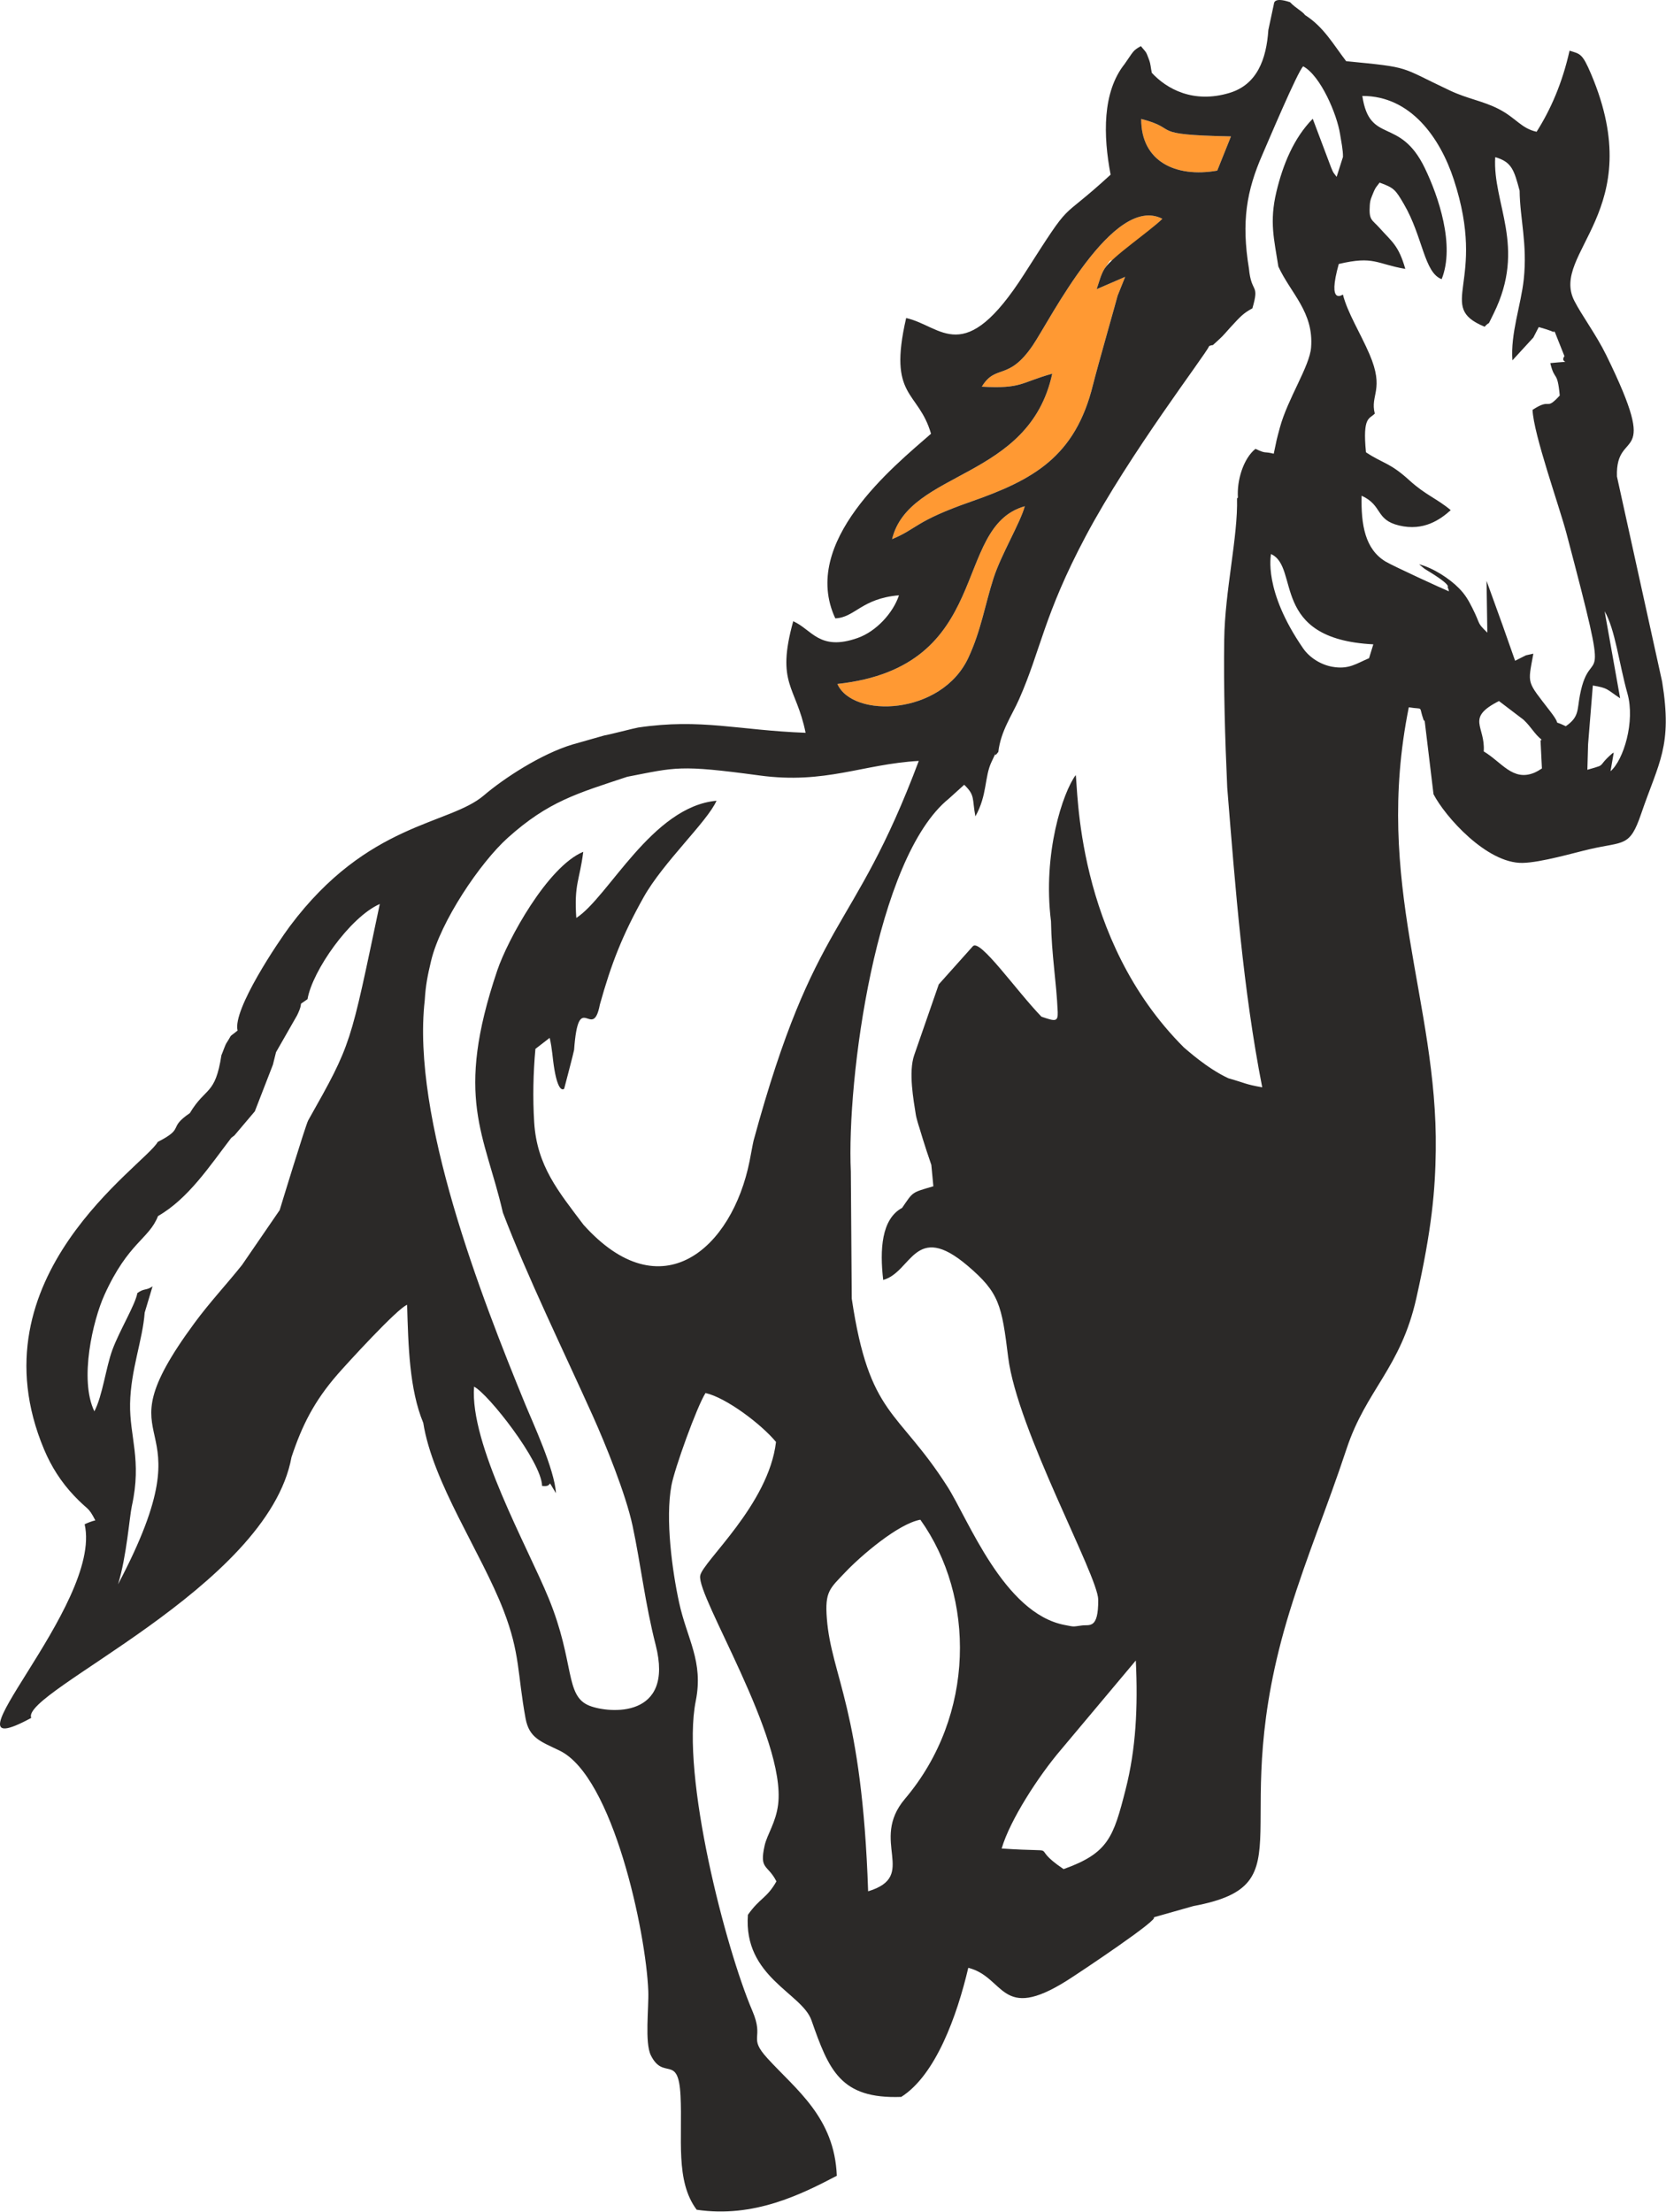 <?xml version="1.0" encoding="UTF-8"?> <svg xmlns="http://www.w3.org/2000/svg" width="2292" height="3042" viewBox="0 0 2292 3042" fill="none"> <path fill-rule="evenodd" clip-rule="evenodd" d="M1537.52 406.69L1547.94 380.733L1508.73 397.703C1512.18 387.526 1514.77 376.834 1519.76 369.209C1532.02 350.503 1523.77 363.229 1536.46 354.493C1544.04 349.605 1588.61 311.13 1599.13 300.903C1531.61 266.005 1444.85 439.407 1421.06 474.603C1387.08 524.857 1370.12 499.876 1350.73 531.758C1406.14 534.813 1403.79 526.084 1447.6 513.892C1415.85 660.877 1250.61 645.929 1227.27 741.435C1262.24 726.994 1258.41 716.919 1335.37 690.024C1421.21 660.025 1479.21 628.546 1503.66 529.222C1509.11 507.084 1537.5 407.727 1537.52 406.69V406.69Z" fill="#FF9933"></path> <path fill-rule="evenodd" clip-rule="evenodd" d="M1152.02 940.579C1172.98 988.1 1295.22 984.207 1332.32 904.347C1349.82 866.681 1355.09 831.548 1366.86 795.05C1377.3 762.693 1403.69 718.98 1409.84 696.222C1307.99 724.862 1368.53 916.947 1152.02 940.579Z" fill="#FF9933"></path> <path fill-rule="evenodd" clip-rule="evenodd" d="M1674.64 234.633L1693.49 187.617C1576.63 185.197 1625.22 177.806 1570.03 163.615C1569.62 221.912 1617.43 244.776 1674.64 234.633Z" fill="#FF9933"></path> <path fill-rule="evenodd" clip-rule="evenodd" d="M1463.23 2570.41C1410.8 2535.21 1468.84 2548.23 1378.03 2542.07C1389.45 2502.83 1429.27 2441.7 1459.53 2406.33L1562.6 2283.52C1565.64 2348.19 1562.73 2405.36 1548.58 2460.81C1531.75 2526.79 1524.76 2548.42 1463.23 2570.41ZM831.392 1011.39C836.696 1010.73 873.486 1001.15 878.066 1000.48C964.628 987.714 1015.92 1004.32 1108.31 1007.74C1095.14 942.862 1067.23 941.166 1091.27 854.346C1116.91 865.559 1127.2 895.929 1179.86 877.376C1205.92 868.192 1228.95 842.395 1236.74 818.67C1185.13 823 1176.37 849.226 1149.16 850.369C1100.32 745.46 1229.23 641.578 1280.84 596.49C1263.41 536.176 1221.08 547.986 1246.65 437.36C1295.87 448.307 1325.82 507.176 1409.18 376.743C1478.78 267.844 1452.36 309.65 1527.91 240.209C1517.69 186.66 1516.38 126.729 1547.18 88.037C1559.58 70.531 1558.12 69.772 1569.55 63.435C1578.05 73.607 1576.32 70.486 1580.57 81.523C1583.31 88.605 1582.94 92.847 1584.61 100.165C1604.61 121.861 1641.4 142.923 1691.57 127.747C1729.42 116.306 1742.24 81.493 1744.92 41.281L1752.52 5.665C1752.93 5.481 1751.04 -5.002 1774.79 3.018C1783.03 11.721 1791.2 15.019 1795.57 20.832C1821.02 37.01 1834.06 60.727 1851.99 84.149C1943.09 93.016 1923.67 91.114 1995.03 124.634C2019.44 136.097 2040.17 138.775 2061.87 149.93C2085.65 162.154 2092.73 176.531 2113.97 181.208C2133.43 150.624 2149.4 113.952 2159.31 69.713C2173.99 74.308 2176.75 73.039 2189.03 102.024C2268.76 290.24 2132.19 347.641 2165.86 413.657C2176 433.562 2196.08 460.457 2209.68 488.158C2286.54 644.779 2222.39 585.969 2224.5 655.218L2286.67 937.41C2301.11 1026.36 2282.14 1047.86 2257.74 1119.34C2242.07 1165.27 2234.38 1156.89 2187.59 1167.67C2165.74 1172.7 2119.94 1186.2 2094.59 1186.66C2045.25 1187.54 1987.93 1122.71 1972.16 1092.2L1960.02 991.565L1958.58 990.326C1951.1 969.332 1959.94 976.324 1938.16 972.666C1889.29 1214.48 1978.05 1377.49 1975.26 1582.15C1974.51 1636.6 1970.05 1689.49 1948.47 1785.46C1926.9 1881.43 1879.5 1911.12 1852.64 1992.15C1825.06 2075.37 1798.83 2136.59 1774.36 2215.7C1682.29 2513.47 1803.13 2591.08 1641.84 2621.22L1586.8 2636.81C1599.01 2636.81 1484.8 2713.04 1468 2723.61C1375.9 2781.6 1382.87 2718.85 1332.12 2706.14C1316.64 2771.96 1287.32 2853.65 1239.9 2883.67C1156.08 2886.72 1140.37 2846.83 1116.31 2778.16C1103.24 2740.81 1022.5 2718.72 1028.94 2633.24C1045.27 2610.03 1055.08 2610.55 1068.16 2587.26C1056.04 2563.52 1044.34 2571.69 1051.99 2537.77C1055.35 2522.84 1067.46 2506.3 1070.5 2481.53C1081.69 2390 958.424 2195.73 963.293 2166.88C966.561 2147.56 1057.51 2069.3 1067.6 1982.96C1047.22 1958.4 999.043 1922.07 970.597 1915.67C958.373 1935.2 928.09 2019.47 923.753 2042.63C915.07 2089.04 924.866 2160.39 934.213 2203.54C945.182 2254.21 968.125 2284.53 957.185 2339.18C936.647 2441.78 998.259 2679.31 1035.06 2765.33C1052.02 2804.97 1028.43 2800.56 1055.78 2830.57C1094.97 2873.56 1148.11 2911.7 1151.24 2992.12C1102.81 3017.51 1037.02 3050.56 958.454 3038.83C928.674 2999.08 939.162 2940.24 936.241 2882.14C933.297 2823.67 912.959 2861.82 895.418 2826.5C886.764 2809.06 892.732 2760.99 891.877 2738.17C888.866 2657.77 843.261 2442.86 769.831 2407.42C743.997 2394.95 728.003 2390.22 723.039 2363.14C711.729 2301.49 715.706 2274.09 692.875 2214.92C661.965 2134.85 595.439 2039.36 582.294 1956.72C563.202 1910.64 561.718 1851.11 560.081 1794.39C546.964 1798.92 475.924 1876.73 464.121 1890.33C432.348 1926.92 415.64 1959.89 401.048 2003.81C368.463 2182.91 27.579 2327.1 42.953 2362.48C-93.802 2436.57 141.996 2207.94 116.457 2096.18C120.072 2094.38 126.379 2091.88 131.137 2090.8C121.067 2071.26 121.769 2077.87 101.984 2057C84.095 2038.13 70.58 2016.92 60.658 1993.29C-39.183 1755.73 199.53 1602.48 216.991 1570.41C255.433 1550.74 229.775 1552.17 261.165 1530.76C283.207 1494.04 295.97 1506.86 304.622 1451.11C306.047 1448.02 309.808 1437.12 311.476 1434.55C321.007 1419.82 313.017 1428.56 326.85 1417.2C319.649 1388.57 383.136 1294.65 398.878 1273.62C506.037 1130.49 617.864 1134.77 665.704 1093.82C692.866 1070.57 744.558 1036.68 787.839 1023.76L831.392 1011.39V1011.39ZM862.937 1068.23C794.169 1091.11 754.606 1101.86 698.525 1152.21C660.452 1186.39 605.884 1267.57 593.078 1321.35C588.224 1341.68 585.554 1355.1 584.344 1375.54C565.975 1536.95 662.002 1783.3 722.087 1929.92C732.983 1956.5 762.927 2020.62 764.867 2053.4C749.98 2029.43 763.428 2046.04 745.753 2043.44C745.303 2010.46 671.591 1916.55 652.198 1906.95C646.192 1986.07 725.318 2126.02 754.826 2197.97C791.261 2286.81 776.669 2332.34 811.032 2345.76C838.209 2356.37 928.061 2363.79 902.064 2262.25C887.355 2204.79 881.674 2151.87 870.268 2098.31C860.981 2054.71 832.802 1985.51 815.443 1946.93C775.925 1859.09 725.223 1755.17 691.856 1667.64C666.87 1559.03 624.585 1510.38 684.169 1334.4C698.429 1292.29 753.329 1191.72 802.416 1171.42C797.414 1211.13 789.631 1215.42 792.84 1262.35C837.147 1233.82 897.003 1109.26 985.748 1101.17C973.149 1129.88 912.399 1185.69 885.289 1234.15C856.194 1286.17 840.96 1325.18 825.291 1381.38C815.244 1434.05 796.026 1357.72 789.815 1443.78C789.66 1446.01 776.168 1497.21 776.168 1497.21C776.168 1497.21 768.592 1505.48 762.669 1470.47C760.064 1455.04 759.865 1442.74 756.22 1427.28L736.598 1442.44C733.574 1475.28 732.835 1509.97 734.901 1543.32C738.619 1603.45 768.334 1638.56 802.726 1684.27C909.905 1803.75 1007.3 1716.75 1031.28 1596.61C1031.95 1593.25 1035.99 1571.29 1036.73 1568.58C1121.52 1257.52 1172.83 1289.27 1264.02 1046.41C1186.59 1050.82 1135.54 1078.7 1044.97 1066.44C933.829 1051.4 930.156 1055.27 862.937 1068.23V1068.23ZM1152.03 940.576C1368.53 916.94 1308 724.857 1409.85 696.213C1403.7 718.97 1377.31 762.686 1366.87 795.042C1355.1 831.544 1349.83 866.673 1332.33 904.34C1295.24 984.203 1172.99 988.092 1152.03 940.576ZM2109.51 464.168L2116.91 449.812C2120.52 450.838 2134.82 454.74 2137.87 457.145L2136.89 455.397C2137.85 455.831 2138.61 456.253 2139.09 456.628L2152.26 489.736C2144.3 501.016 2169.2 495.668 2132.84 499.349C2138.81 524.829 2142.54 508.608 2145.83 543.943C2125.3 566.17 2135.27 545.979 2108.39 563.648C2109.83 597.575 2145.02 695.474 2155.16 733.834C2219.27 976.612 2188.59 877.14 2173.53 956.266C2169.68 976.479 2172.69 985.914 2154.14 998.699C2132.27 987.988 2151.35 1002.49 2133 978.574C2099.94 935.508 2101.63 942.257 2109.52 898.925L2099.29 901.19L2084.41 908.677L2066.97 859.2L2045.13 798.812L2046.19 870.023C2031.01 855.157 2037.92 860.624 2025.5 835.925C2020.22 825.428 2015.82 817.762 2007.26 809.014C1994.27 795.728 1971.61 780.952 1952.31 776.002L1959.62 782.036C1960.65 782.708 1962.47 783.866 1963.66 784.581C1999.71 806.381 1991.04 807.582 1991.06 807.531C1991.68 806.343 1993.01 811.219 1993.39 813.233C1985.4 810.076 1916.28 778.266 1906.45 772.402C1877.8 755.331 1872.32 721.331 1873.22 681.731C1902.51 694.987 1891.71 714.766 1924.86 722.674C1958.83 730.789 1981.54 714.374 1995.85 701.582C1977.5 686.047 1960.91 680.58 1939.05 660.625C1911.81 635.764 1902.76 637.684 1879.23 621.985C1874.38 572.19 1884.1 576.579 1891.37 568.745C1884.64 542.911 1905.15 536.013 1884.01 486.956C1871.48 457.877 1853.89 430.219 1847.49 405.034C1847.32 405.012 1825.58 421.109 1841.81 363.029C1890.4 351.529 1893.39 362.955 1933.35 369.794C1924.05 337.291 1915.1 332.724 1898.2 313.759C1887.44 301.682 1883.1 303.372 1884.47 282.244C1884.96 274.623 1886.7 271.732 1888.96 265.97C1892.66 256.535 1894.49 256.218 1897.97 251.112C1918.04 258.371 1919.88 260.983 1931.38 280.636C1957.52 325.318 1959.12 374.995 1983.36 383.899C2002.04 337.32 1978.87 269.806 1960.19 231.144C1925.64 159.616 1884.27 199.496 1874.23 131.952C1940.61 131.723 1981.14 189.338 2000.05 246.922C2046.89 389.616 1973.8 420.997 2042.48 449.318C2051.58 439.227 2044.16 452.896 2054.91 431.148C2100.39 339.054 2053.15 280.288 2057.06 216.132C2080.02 222.726 2082.98 234.102 2090.62 262.229C2090.98 300.436 2101.52 335.395 2096.3 384.283C2092.57 419.14 2077.87 458.968 2080.7 495.572L2109.51 464.168V464.168ZM1305.42 1098.27L1326.51 1079.21C1341.87 1094.05 1337.17 1097.86 1341.9 1122.69C1358.51 1092.95 1354.11 1068.66 1364.14 1047.65C1375.55 1023.7 1363.57 1047.09 1373.42 1034.09C1376.86 1005.08 1392.07 984.093 1402.08 961.445C1432.11 893.518 1435.83 846.238 1493.66 737.383C1554.21 623.416 1657.66 489.015 1663.69 475.727C1672.75 472.505 1663.69 478.628 1676.88 467.045C1682.76 461.882 1688.38 454.902 1692.71 450.218C1707.15 434.586 1710.32 430.98 1722.97 424.022C1733.14 389.041 1721.61 404.673 1718.24 369.396C1707.63 304.935 1714.91 262.171 1737.01 212.03C1743.29 197.776 1785.33 97.856 1792.87 91.208C1816.88 104.185 1839.35 157.226 1843.58 184.351C1845.07 193.897 1847.77 206.268 1847.59 215.784L1838.86 243.22C1835.6 238.543 1834.44 238.72 1831.18 230.118L1806.01 163.333C1779.75 189.929 1764.8 226.923 1756.03 263.735C1746.16 305.187 1752.88 328.956 1758.7 366.556C1775.94 403.787 1807.54 429.194 1803.74 477.853C1801.7 503.938 1771.56 548.229 1760.76 588.124C1756.04 605.578 1756.34 604.597 1752.36 623.947C1737.6 620.273 1742.86 624.611 1727.19 617.249C1710.62 630.55 1701.48 660.449 1703.04 684.276L1701.85 685.464C1703.25 737.966 1685.1 812.592 1684.22 879.449C1683.31 948.1 1685.29 1014.66 1688.37 1083.11C1699.56 1221.6 1710.14 1360.96 1736.51 1495.28C1712.64 1491.07 1714.76 1489.85 1689.99 1482.85C1660 1468.92 1632.2 1443.11 1628.9 1440.63C1478.71 1290.83 1483.21 1080.39 1479.9 1065.91C1462.45 1089.32 1434.17 1173.24 1445.9 1267C1446.72 1314.15 1453.35 1349.37 1455.16 1391.8C1455.6 1405.7 1451.47 1404.5 1432.77 1398.15C1398.5 1362.81 1348.13 1290.39 1338.43 1301.24L1291.51 1353.7L1257.74 1450.95C1249.62 1474.34 1256.79 1512.87 1260.09 1533.86C1260.51 1536.48 1263.62 1547.58 1264.53 1549.89C1264.63 1550.16 1272.07 1575.68 1281.29 1602.02L1284.07 1631.37C1253.64 1640.34 1256.61 1638.51 1241.08 1661.07C1212.58 1676.47 1210.23 1718.59 1215.05 1760.15C1254.41 1749.55 1258.03 1678.39 1331.3 1740.73C1374.69 1777.64 1378.09 1794.37 1386.97 1866.29C1399.34 1966.46 1510.68 2167.07 1510.88 2199.89C1511.14 2240.9 1498.94 2233.94 1488.4 2235.34C1474.93 2237.13 1478.64 2237.34 1464.63 2234.66C1380.96 2218.61 1332.11 2089.29 1303.28 2044.18C1234.83 1937.02 1196.07 1948.58 1171.8 1785.88L1170.54 1611.41C1164.7 1484.23 1204.87 1179.58 1305.42 1098.27V1098.27ZM1748.55 761.927C1788.84 779.89 1745.81 878.874 1889.34 886.089L1883.47 905.18C1866.02 912.432 1855.81 921.034 1832.85 916.932C1817.73 914.231 1801.97 904.937 1792.72 891.533C1737.63 811.713 1748.58 763.786 1748.55 761.927V761.927ZM1519.76 369.211C1514.77 376.84 1512.19 387.528 1508.73 397.701L1547.94 380.734L1537.53 406.694C1537.5 407.727 1509.12 507.088 1503.67 529.227C1479.21 628.55 1421.21 660.028 1335.37 690.023C1258.41 716.92 1262.24 726.996 1227.27 741.441C1250.61 645.931 1415.85 660.876 1447.61 513.896C1403.8 526.084 1406.14 534.818 1350.73 531.764C1370.12 499.88 1387.08 524.86 1421.06 474.607C1444.86 439.411 1531.61 266.008 1599.13 300.908C1579.37 320.132 1530.89 352.245 1519.76 369.211ZM2215.68 1060.62L2220.14 1034.83L2218.81 1035.98L2218.92 1035.35C2203.12 1048.85 2205.62 1051.08 2200.13 1053.63C2197.24 1054.77 2192.52 1056.11 2183.83 1058.6L2184.81 1023.48L2191.34 942.707C2212.53 946.337 2209.6 947.392 2228.91 960.324L2207.55 840.544C2222.16 865.795 2227.47 912.852 2238.98 953.81C2249.76 992.169 2233.65 1045.2 2215.68 1060.62V1060.62ZM2120.56 1016.91L2120.63 1018.39L2119.34 1017.42L2121.3 1056.8C2117.54 1059.32 2114 1061.27 2110.65 1062.74C2081.13 1074.76 2066.09 1048.21 2041.25 1033.34C2043.65 998.256 2015.78 987.678 2062.19 964.078L2096 989.787C2107.12 1000.33 2110.74 1009.03 2120.56 1016.91ZM1570.04 163.607C1625.22 177.8 1576.63 185.191 1693.49 187.612L1674.64 234.625C1617.43 244.769 1569.62 221.907 1570.04 163.607V163.607ZM162.415 2178.71C174.3 2139.94 178.114 2085.92 181.404 2071.02C195.361 2007.81 178.099 1975.61 178.97 1930.19C179.863 1883.69 196.209 1843.13 199.05 1805.1L209.886 1768.99C200.821 1775.22 198.733 1771.17 188.973 1778.23C186.132 1794.41 164.474 1829.53 154.59 1856.39C145.649 1880.68 141.059 1919.56 129.824 1940.85C108.719 1897.14 127.839 1815.63 143.729 1780.63C176.549 1708.32 205.063 1704.11 217.383 1672.31C259.187 1648.47 289.012 1602.73 318.203 1564.75L322.452 1561.52L350.574 1528.32L375.419 1464.3L379.742 1446.99L408.749 1396.25C419.704 1373.62 406.964 1385.54 423.061 1374.09C429.669 1335.2 481.323 1261.28 522.496 1243.19C481.249 1438.51 484.533 1433.54 424.004 1540.77C420.508 1546.97 384.892 1663.65 384.789 1664.11L332.973 1739.59C311.034 1767.08 289.072 1790.23 267.479 1819.51C128.82 2007.59 295.371 1927.33 162.415 2178.71V2178.71ZM1266.18 2089.92C1341.81 2195.77 1342.25 2359.12 1244.98 2473.79C1195.4 2532.25 1264.26 2579.77 1194.33 2600.93C1185.89 2349.66 1143.72 2305.24 1137.54 2225.89C1134.63 2188.62 1141.42 2184.77 1163.12 2161.91C1184.26 2139.64 1235.74 2095.39 1266.18 2089.92V2089.92Z" fill="#2B2928"></path> </svg> 